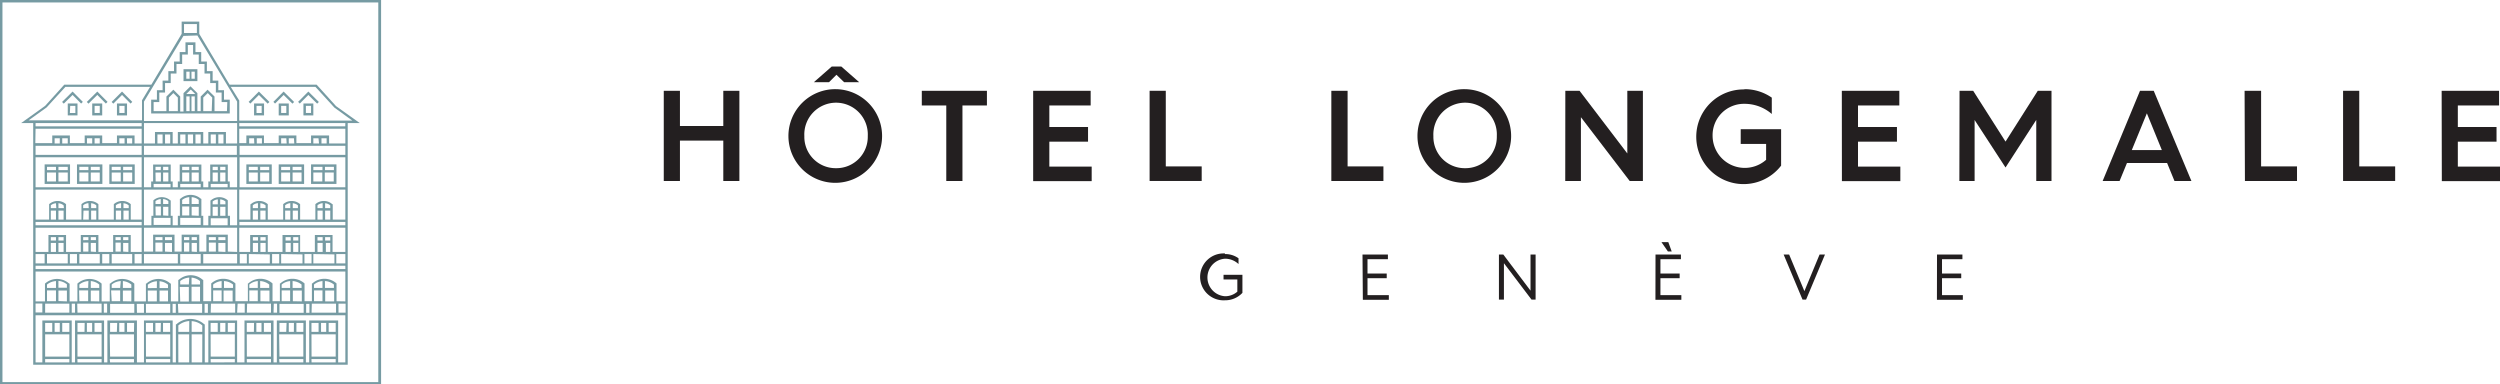 <svg xmlns="http://www.w3.org/2000/svg" viewBox="0 0 295.21 45.4"><defs><style>.cls-1{fill:#769ba3;}.cls-2{fill:#231f20;}</style></defs><title>Longemalle_H</title><g id="Calque_2" data-name="Calque 2"><g id="Calque_1-2" data-name="Calque 1"><g id="Longemalle_H"><path class="cls-1" d="M5.27,21.72h3V19.41h-3Zm.28-1.35H6.61v1.06H5.55ZM6.9,21.43V20.37H8v1.06ZM8,20.09H6.9V19.7H8ZM6.61,19.7v.39H5.55V19.7Z"/><path class="cls-1" d="M13.81,13.63H15V12.22H13.81Zm.28-1.13h.62v.84h-.62Z"/><path class="cls-1" d="M21.67,9.58h1.64V8.17H21.67ZM23,9.3h-.39V8.46H23ZM22,8.46h.39V9.3H22Z"/><polygon class="cls-1" points="14.41 10.81 13.18 12.04 13.38 12.24 14.41 11.21 15.42 12.23 15.62 12.03 14.41 10.81"/><path class="cls-1" d="M10.89,13.63h1.18V12.22H10.89Zm.28-1.13h.61v.84h-.61Z"/><polygon class="cls-1" points="10.25 12.04 10.45 12.24 11.49 11.21 12.5 12.23 12.7 12.03 11.49 10.81 10.25 12.04"/><path class="cls-1" d="M8,13.63H9.15V12.22H8Zm.29-1.13h.61v.84H8.25Z"/><polygon class="cls-1" points="7.33 12.04 7.53 12.24 8.57 11.21 9.58 12.23 9.78 12.03 8.57 10.81 7.33 12.04"/><path class="cls-1" d="M9.09,21.72h3V19.41h-3Zm.28-1.35h1.07v1.06H9.37Zm1.35,1.06V20.37h1.06v1.06Zm1.06-1.34H10.72V19.7h1.06Zm-1.34-.39v.39H9.37V19.7Z"/><path class="cls-1" d="M12.91,19.41v2.31h3V19.41Zm2.7.68H14.54V19.7h1.07Zm-1.35-.39v.39H13.19V19.7Zm-1.07.67h1.07v1.06H13.19Zm1.35,1.06V20.37h1.07v1.06Z"/><path class="cls-1" d="M3.92,43.07H41.06V14.53h1.42l-2.8-2L37.39,10H27.11L23.53,4V2.55H21.45V4l-3.58,6H7.59l-2.26,2.5L2.5,14.53H3.92ZM16.73,14.53v.39H4.2v-.39ZM23.31,4.19,28,12v2.29H17V12l4.66-7.76Zm-.82,10.34H28v2.41H26.68V15.59H24.6v1.35H24V15.59H21v1.35h-.61V15.59H18.3v1.35H17V14.53ZM4.2,15.2H16.73v1.74h-.84V16H13.81v.9H12.07V16H10v.9H8.25V16H6.17v.9h-2Zm9.89,1.74v-.61h.62v.61Zm.9-.61h.62v.61H15Zm-4.72.61v-.61h.62v.61Zm.9-.61h.61v.61h-.61Zm-4.72.61v-.61h.61v.61Zm.9-.61H8v.61H7.35Zm-3.15.89H16.73v1.07H4.2Zm15.9-.28h-.61V15.88h.61Zm-.9,0h-.61V15.88h.61Zm8.77.28v1.07H17V17.22Zm-4.27-.28h-.62V15.88h.62Zm-.9,0h-.62V15.88h.62Zm-.9,0h-.62V15.88h.62Zm4.49,0h-.61V15.88h.61Zm-.9,0h-.61V15.88h.61ZM28,26.6h-.84V25.48H26.9V23.66l0,0a1.51,1.51,0,0,0-2,0l-.05,0v1.82H24.6V26.6H24V25.48h-.22v-2l-.05,0a1.82,1.82,0,0,0-2.44,0l-.05,0v2H21V26.6h-.61V25.48h-.23V23.66l-.05,0a1.51,1.51,0,0,0-2,0l0,0v1.82h-.23V26.6H17V22.39H28Zm2.75,3.15V28.69h.62v1.06Zm.62-1.35h-.62V28h.62Zm-.9,0h-.61V28h.61Zm-.61.29h.61v1.06h-.61Zm2,1.35V31.1H29.38V30Zm2.76-.29V28.69h.61v1.06Zm.61-1.35h-.61V28h.61Zm-.9,0h-.61V28h.61Zm-.61.29h.61v1.06h-.61Zm2,1.35V31.1H33.2V30Zm2.76-.29V28.69H39v1.06ZM39,28.4h-.61V28H39Zm-.9,0h-.61V28h.61Zm-.61.29h.61v1.06h-.61Zm2,1.35V31.1H37V30Zm-2.7,1.06h-.84V30h.84Zm-3.82,0h-.84V30h.84Zm-3.82,0h-.84V30h.84ZM28,31.1H24V30h4ZM8,30V31.1H5.55V30ZM6.9,29.75V28.69h.61v1.06Zm.61-1.35H6.9V28h.61Zm-.9,0H6V28h.61ZM6,28.69h.61v1.06H6ZM8.25,30h.84V31.1H8.25Zm1.12,0h2.41V31.1H9.37Zm1.35-.29V28.69h.61v1.06Zm.61-1.35h-.61V28h.61Zm-.89,0H9.82V28h.62Zm-.62.29h.62v1.06H9.82ZM12.07,30h.84V31.1h-.84Zm1.12,0h2.42V31.1H13.19Zm1.35-.29V28.69h.62v1.06Zm.62-1.35h-.62V28h.62Zm-.9,0h-.62V28h.62Zm-.62.29h.62v1.06h-.62ZM15.89,30h.84V31.1h-.84ZM17,30h4V31.1H17Zm2.48-.29V28.69h.83v1.06Zm.83-1.35h-.83V28h.83Zm-1.12,0h-.84V28h.84Zm-.84.29h.84v1.06h-.84ZM21.28,30H23.7V31.1H21.28Zm1.35-.29V28.69h.62v1.06Zm.62-1.35h-.62V28h.62Zm-.9,0h-.62V28h.62Zm-.62.29h.62v1.06h-.62Zm4.05,1.06V28.69h.84v1.06Zm.84-1.35h-.84V28h.84Zm-1.13,0h-.83V28h.83Zm-.83.29h.83v1.06h-.83Zm2.24,1.06v-2H24.37v2h-.84v-2H21.45v2h-.84v-2H18.08v2H17V26.89H28v2.86Zm-7.64-4.27V24.42h.62v1.06Zm.62-1.35h-.62v-.59a1.2,1.2,0,0,1,.62.25Zm-.9,0h-.62v-.34a1.2,1.2,0,0,1,.62-.25Zm-.62.29H19v1.06h-.62Zm-.22,1.35h2v.83h-2Zm4.49-.29V24.42h.84v1.06Zm.84-1.35h-.84v-.81a1.44,1.44,0,0,1,.84.33Zm-1.12,0h-.84v-.48a1.47,1.47,0,0,1,.84-.33Zm-.84.29h.84v1.06h-.84Zm-.23,1.35H23.7v.83H21.28ZM26,25.48V24.42h.62v1.06Zm.62-1.35H26v-.59a1.17,1.17,0,0,1,.62.25Zm-.9,0h-.61v-.34a1.14,1.14,0,0,1,.61-.25Zm-.61.29h.61v1.06h-.61Zm-.23,1.35h2v.83h-2Zm-5.62-4.34V20.37h.62v1.06Zm.62-1.34h-.62V19.7h.62Zm-.9,0h-.62V19.7H19Zm-.62.28H19v1.06h-.62Zm-.22,1.35h2v.39h-2Zm4.49-.29V20.37h.84v1.06Zm.84-1.34h-.84V19.7h.84Zm-1.12,0h-.84V19.7h.84Zm-.84.28h.84v1.06h-.84Zm-.23,1.35H23.7v.39H21.28ZM26,21.43V20.37h.62v1.06Zm.62-1.34H26V19.7h.62Zm-.9,0h-.61V19.7h.61Zm-.61.28h.61v1.06h-.61Zm-.23,1.35h2v.39h-2Zm2.25.39v-.68H26.9v-2H24.82v2H24.6v.68H24v-.68h-.22v-2H21.22v2H21v.68h-.61v-.68h-.23v-2H18.08v2h-.23v.68H17V18.57H28v3.54ZM4.2,18.57H16.73v3.54H4.2Zm0,3.82H16.73v3.54H15.44V24.11l0,0a1.51,1.51,0,0,0-2,0l0,0v1.82H11.62V24.11l0,0a1.51,1.51,0,0,0-2,0l0,0v1.82H7.8V24.11l0,0a1.51,1.51,0,0,0-2,0l0,0v1.82H4.2Zm11,2.19h-.62V24a1.12,1.12,0,0,1,.62.25Zm-.9,0h-.62v-.34a1.12,1.12,0,0,1,.62-.25Zm-.62.29h.62v1.06h-.62Zm.9,0h.62v1.06h-.62Zm-3.21-.29h-.61V24a1.07,1.07,0,0,1,.61.25Zm-.89,0H9.82v-.34a1.1,1.1,0,0,1,.62-.25Zm-.62.29h.62v1.06H9.82Zm.9,0h.61v1.06h-.61Zm-3.21-.29H6.9V24a1.07,1.07,0,0,1,.61.25Zm-.9,0H6v-.34A1.09,1.09,0,0,1,6.61,24ZM6,24.87h.61v1.06H6Zm.9,0h.61v1.06H6.9ZM4.2,26.21H16.73v.39H4.2Zm0,.68H16.73v2.86H15.44v-2H13.36v2H11.62v-2H9.54v2H7.8v-2H5.72v2H4.2ZM4.2,30H5.27V31.1H4.2Zm0,5.84H5v1.06H4.2Zm2.7-.29V34.31h1v1.28Zm1-1.57h-1v-.81a1.79,1.79,0,0,1,1,.41ZM6.61,34H5.55v-.4a1.84,1.84,0,0,1,1.06-.41Zm-1.06.29H6.61v1.28H5.55Zm-.22,1.57H8.19v1.06H5.33Zm3.14,0h.39v1.06H8.47Zm2.25-.29V34.31h1v1.28Zm1-1.57h-1v-.81a1.79,1.79,0,0,1,1,.41Zm-1.31,0H9.37v-.4a1.84,1.84,0,0,1,1.07-.41Zm-1.07.29h1.07v1.28H9.37Zm-.22,1.57H12v1.06H9.15Zm3.14,0h.39v1.06h-.39Zm2.25-.29V34.31h1v1.28Zm1-1.57h-1v-.81a1.85,1.85,0,0,1,1,.41Zm-1.32,0H13.19v-.4a1.84,1.84,0,0,1,1.07-.41Zm-1.07.29h1.07v1.28H13.19ZM13,35.88h2.86v1.06H13Zm3.15,0H17v1.06h-.83Zm2.69-.29V34.31h1v1.28Zm1-1.57h-1v-.81a1.82,1.82,0,0,1,1,.41Zm-1.32,0H17.46v-.4a1.84,1.84,0,0,1,1.07-.41Zm-1.07.29h1.07v1.28H17.46Zm-.22,1.57H20.1v1.06H17.24Zm3.15,0h.38v1.06h-.38Zm2.24-.29V33.86h1v1.73Zm1-2h-1v-.81a1.82,1.82,0,0,1,1,.41Zm-1.32,0H21.28v-.4a1.84,1.84,0,0,1,1.07-.41Zm-1.07.29h1.07v1.73H21.28Zm-.22,2h2.86v1.06H21.06Zm3.15,0h.39v1.06h-.39Zm2.24-.29V34.31h1.07v1.28ZM27.52,34H26.45v-.81a1.84,1.84,0,0,1,1.07.41Zm-1.35,0h-1v-.4a1.79,1.79,0,0,1,1-.41Zm-1,.29h1v1.28h-1Zm-.26,1.57h2.86v1.06H24.88Zm3.15,0h.84v1.06H28Zm2.69-.29V34.31h1.07v1.28ZM31.79,34H30.72v-.81a1.84,1.84,0,0,1,1.07.41Zm-1.35,0h-1v-.4a1.79,1.79,0,0,1,1-.41Zm-1,.29h1v1.28h-1Zm-.26,1.57H32v1.06H29.15Zm3.15,0h.39v1.06H32.3Zm2.25-.29V34.31h1.06v1.28ZM35.61,34H34.55v-.81a1.84,1.84,0,0,1,1.06.41Zm-1.35,0h-1v-.4a1.79,1.79,0,0,1,1-.41Zm-1,.29h1v1.28h-1ZM33,35.88h2.86v1.06H33Zm3.15,0h.39v1.06h-.39Zm2.25-.29V34.31h1.06v1.28ZM39.43,34H38.37v-.81a1.81,1.81,0,0,1,1.06.41Zm-1.35,0h-1v-.4a1.79,1.79,0,0,1,1-.41Zm-1,.29h1v1.28h-1Zm-.26,1.57h2.86v1.06H36.79Zm3.15,0h.84v1.06h-.84Zm-.23-.29v-2.1l0,0a2.13,2.13,0,0,0-2.86,0l-.05,0v2.1h-.87v-2.1l0,0a2.13,2.13,0,0,0-2.86,0l-.05,0v2.1h-.87v-2.1l0,0a2.13,2.13,0,0,0-2.86,0l-.05,0v2.1H27.8v-2.1l0,0a2.13,2.13,0,0,0-2.86,0l0,0v2.1H24V33.05l-.05,0a2.12,2.12,0,0,0-2.85,0l-.05,0v2.54h-.87v-2.1l-.05,0a2.12,2.12,0,0,0-2.85,0l-.05,0v2.1H15.86v-2.1l0,0a2.12,2.12,0,0,0-2.85,0l-.05,0v2.1H12v-2.1l0,0a2.13,2.13,0,0,0-2.86,0l0,0v2.1H8.22v-2.1l-.05,0a2.13,2.13,0,0,0-2.86,0l0,0v2.1H4.2V32.06H40.78v3.53ZM4.2,31.77v-.39H40.78v.39Zm35.51-.67V30h1.07V31.1Zm-.44-1.35v-2H37.18v2H35.44v-2H33.36v2H31.62v-2H29.54v2H28.25V26.89H40.78v2.86Zm-11-3.15v-.39H40.78v.39Zm2.47-.67V24.87h.62v1.06Zm.62-1.35h-.62V24a1.1,1.1,0,0,1,.62.25Zm-.9,0h-.61v-.34a1.07,1.07,0,0,1,.61-.25Zm-.61.29h.61v1.06h-.61Zm4.72,1.06V24.87h.61v1.06Zm.61-1.35h-.61V24a1.09,1.09,0,0,1,.61.25Zm-.9,0h-.61v-.34a1.07,1.07,0,0,1,.61-.25Zm-.61.29h.61v1.06h-.61Zm4.72,1.06V24.87H39v1.06ZM39,24.58h-.61V24a1.09,1.09,0,0,1,.61.25Zm-.9,0h-.61v-.34a1.09,1.09,0,0,1,.61-.25Zm-.61.29h.61v1.06h-.61Zm1.8,1.06V24.11l-.05,0a1.51,1.51,0,0,0-2,0l0,0v1.82H35.44V24.11l0,0a1.51,1.51,0,0,0-2,0l0,0v1.82H31.62V24.11l0,0a1.51,1.51,0,0,0-2,0l-.05,0v1.82H28.25V22.39H40.78v3.54Zm-11-3.82V18.57H40.78v3.54Zm0-3.82V17.22H40.78v1.07Zm2.64-1.35h-.61v-.61h.61Zm-.9,0h-.61v-.61H30Zm4.72,0H34.1v-.61h.61Zm-.9,0H33.2v-.61h.61Zm4.72,0h-.61v-.61h.61Zm-.9,0H37v-.61h.61Zm1.19,0V16H36.73v.9H35V16H32.91v.9H31.17V16H29.09v.9h-.84V15.2H40.78v1.74ZM8.19,39.19H7.35V38.13h.84Zm-1.13,0H6.45V38.13h.61Zm-.89,0H5.33V38.13h.84Zm-.84.29H8.19v2.63H5.33Zm0,2.92H8.19v.39H5.33ZM12,39.19h-.84V38.13H12Zm-1.12,0h-.62V38.13h.62Zm-.9,0H9.15V38.13H10Zm-.84.29H12v2.63H9.15Zm0,2.92H12v.39H9.15Zm6.68-3.21H15V38.13h.84Zm-1.12,0h-.62V38.13h.62Zm-.9,0H13V38.13h.84Zm-.84.29h2.86v2.63H13Zm0,2.92h2.86v.39H13Zm7.13-3.21h-.84V38.13h.84Zm-1.12,0h-.62V38.13H19Zm-.9,0h-.84V38.13h.84Zm-.84.29H20.1v2.63H17.24Zm0,2.92H20.1v.39H17.24Zm6.65.39H22.63V39.48h1.26Zm0-3.6H22.63V37.92a2.13,2.13,0,0,1,1.26.51Zm-1.54,0H21.06v-.76a2.23,2.23,0,0,1,1.29-.52Zm-1.29.29h1.29v3.31H21.06Zm6.68-.29H26.9V38.13h.84Zm-1.12,0H26V38.13h.62Zm-.9,0h-.84V38.13h.84Zm-.84.29h2.86v2.63H24.88Zm0,2.92h2.86v.39H24.88ZM32,39.19h-.84V38.13H32Zm-1.12,0h-.61V38.13h.61Zm-.9,0h-.84V38.13H30Zm-.84.29H32v2.63H29.15Zm0,2.92H32v.39H29.15Zm6.68-3.21H35V38.13h.83Zm-1.12,0H34.1V38.13h.61Zm-.9,0H33V38.13h.84Zm-.84.29h2.86v2.63H33Zm0,2.92h2.86v.39H33Zm6.68-3.21h-.83V38.13h.83Zm-1.12,0h-.61V38.13h.61Zm-.9,0h-.84V38.13h.84Zm-.84.29h2.86v2.63H36.79Zm0,2.92h2.86v.39H36.79Zm3.15.39V37.84H36.51v4.95h-.39V37.84H32.69v4.95H32.3V37.84H28.87v4.95H28V37.84H24.6v4.95h-.42V38.3l-.05,0a2.46,2.46,0,0,0-3.31,0l-.05,0v4.49h-.38V37.84H17v4.95h-.83V37.84H12.68v4.95h-.39V37.84H8.86v4.95H8.47V37.84H5v4.95H4.2V37.23H40.78v5.56Zm.84-27.87H28.25v-.39H40.78Zm-3.52-4.66,2.23,2.44,2.12,1.54H28.25V11.87l-1-1.61Zm-14-7.42V3.9H21.73V2.84ZM5.51,12.68l2.21-2.42h10l-.95,1.58,0,0v2.37H3.38Z"/><path class="cls-1" d="M36.73,19.41v2.31h3V19.41Zm2.7.68H38.37V19.7h1.06Zm-1.35-.39v.39H37V19.7ZM37,20.37h1.06v1.06H37Zm1.35,1.06V20.37h1.06v1.06Z"/><path class="cls-1" d="M30,13.63h1.18V12.22H30Zm.29-1.13h.61v.84h-.61Z"/><polygon class="cls-1" points="30.57 11.21 31.61 12.24 31.81 12.04 30.57 10.81 29.36 12.03 29.56 12.23 30.57 11.21"/><path class="cls-1" d="M32.91,13.63H34.1V12.22H32.91Zm.29-1.13h.61v.84H33.2Z"/><polygon class="cls-1" points="33.49 11.21 34.53 12.24 34.73 12.04 33.49 10.81 32.28 12.03 32.48 12.23 33.49 11.21"/><path class="cls-1" d="M35.83,13.63H37V12.22H35.83Zm.29-1.13h.61v.84h-.61Z"/><polygon class="cls-1" points="36.41 11.21 37.45 12.24 37.65 12.04 36.41 10.81 35.2 12.03 35.4 12.23 36.41 11.21"/><path class="cls-1" d="M32.91,21.72h3V19.41h-3Zm.29-1.35h1.06v1.06H33.2Zm1.35,1.06V20.37h1.06v1.06Zm1.06-1.34H34.55V19.7h1.06Zm-1.35-.39v.39H33.2V19.7Z"/><path class="cls-1" d="M29.09,21.72h3V19.41h-3Zm.29-1.35h1.06v1.06H29.38Zm1.34,1.06V20.37h1.07v1.06Zm1.07-1.34H30.72V19.7h1.07Zm-1.35-.39v.39H29.38V19.7Z"/><path class="cls-1" d="M27.13,11.77h-.68V10.65h-.67V9.52h-.67V8.4h-.68V7.27h-.67V6.15h-.68V5H21.9V6.15h-.68V7.27h-.67V8.4h-.67V9.52H19.2v1.13h-.67v1.12h-.68V13.4h9.28ZM21,13.12H19.94v-1.6l.53-.53.53.53Zm2-1.74v1.74h-.39V11.38Zm0-.28H22v0l.53-.53.53.53ZM22,11.38h.39v1.74H22ZM25,13.12H24v-1.6l.53-.53.53.53Zm1.8,0H25.33V11.4l-.82-.81-.81.81v1.72h-.39V11l-.82-.81-.82.81v2.17h-.39V11.4l-.81-.81-.82.81v1.72H18.14V12.05h.67V10.93h.68V9.81h.67V8.68h.68V7.56h.67V6.44h.67V5.31h.62V6.44h.67V7.56h.68V8.68h.67V9.81h.67v1.12h.68v1.12h.67Z"/><path class="cls-1" d="M0,0V45.4H45V0ZM44.67,45.12H.29V.29H44.67Z"/><path class="cls-2" d="M144.65,30a2.67,2.67,0,0,1,1.6.5v.68a2.32,2.32,0,0,0-1.6-.63,2.22,2.22,0,0,0,0,4.43,2.17,2.17,0,0,0,1.46-.54V33h-1.63v-.55h2.23v2.13a2.78,2.78,0,0,1-2.06.88,2.77,2.77,0,1,1,0-5.53Z"/><path class="cls-2" d="M160.89,30.06h3v.55h-2.41V32.3h2.27v.55h-2.27v2H164v.55h-3.07Z"/><path class="cls-2" d="M177,30.06h.52l3.21,4.26V30.06h.6v5.32h-.48l-3.26-4.3v4.3H177Z"/><path class="cls-2" d="M195.49,30.06h3v.55h-2.42V32.3h2.27v.55h-2.27v2h2.47v.55h-3.06Zm.7-1.47H197l.4,1.1h-.45Z"/><path class="cls-2" d="M210.62,30.06h.65l1.8,4.32,1.79-4.32h.64l-2.23,5.32h-.42Z"/><path class="cls-2" d="M228.73,30.06h3v.55h-2.41V32.3h2.27v.55h-2.27v2h2.46v.55h-3.06Z"/><path class="cls-2" d="M78.38,10.72h1.91v4.16h5.12V10.72h1.9V21.37h-1.9V16.6H80.29v4.77H78.38Z"/><path class="cls-2" d="M98.73,10.53a5.53,5.53,0,1,1-5.63,5.54A5.53,5.53,0,0,1,98.73,10.53Zm0,9.33a3.7,3.7,0,0,0,3.74-3.79,3.75,3.75,0,1,0-7.49,0A3.7,3.7,0,0,0,98.73,19.86Zm-.52-12h1.14l2.11,1.85H99.68l-.91-.88-.88.88H96.1Z"/><path class="cls-2" d="M111.74,12.45h-2.89V10.72h7.69v1.73h-2.89v8.92h-1.91Z"/><path class="cls-2" d="M122,10.72h6.79v1.73h-4.88V15h4.57v1.73h-4.57v2.94h5v1.72H122Z"/><path class="cls-2" d="M135.75,10.72h1.91v8.93h4.24v1.72h-6.15Z"/><path class="cls-2" d="M157.21,10.72h1.92v8.93h4.23v1.72h-6.15Z"/><path class="cls-2" d="M173,10.53a5.53,5.53,0,1,1-5.62,5.54A5.52,5.52,0,0,1,173,10.53Zm0,9.33a3.7,3.7,0,0,0,3.75-3.79,3.75,3.75,0,1,0-7.49,0A3.7,3.7,0,0,0,173,19.86Z"/><path class="cls-2" d="M184.84,10.72h1.68l5.64,7.4v-7.4H194V21.37h-1.56l-5.76-7.53v7.53h-1.85Z"/><path class="cls-2" d="M206,10.53a5.61,5.61,0,0,1,3.22,1v1.93A4.9,4.9,0,0,0,206,12.26a3.7,3.7,0,0,0-3.77,3.79,3.8,3.8,0,0,0,6.32,2.82V17h-3V15.26h4.77v4.3a5.59,5.59,0,1,1-4.35-9Z"/><path class="cls-2" d="M217.49,10.72h6.79v1.73H219.4V15H224v1.73H219.4v2.94h5v1.72h-6.9Z"/><path class="cls-2" d="M231.39,10.72H233l3.82,6,3.81-6h1.62V21.37h-1.8V14.16l-3.63,5.62-3.65-5.61v7.2h-1.8Z"/><path class="cls-2" d="M252.7,10.72h1.62l4.45,10.65h-2l-.87-2.12h-4.74l-.87,2.12h-2Zm2.58,7-1.77-4.34-1.78,4.34Z"/><path class="cls-2" d="M265.05,10.72H267v8.93h4.24v1.72h-6.15Z"/><path class="cls-2" d="M276.68,10.72h1.91v8.93h4.24v1.72h-6.15Z"/><path class="cls-2" d="M288.32,10.72h6.78v1.73h-4.87V15h4.57v1.73h-4.57v2.94h5v1.72h-6.89Z"/></g></g></g></svg>